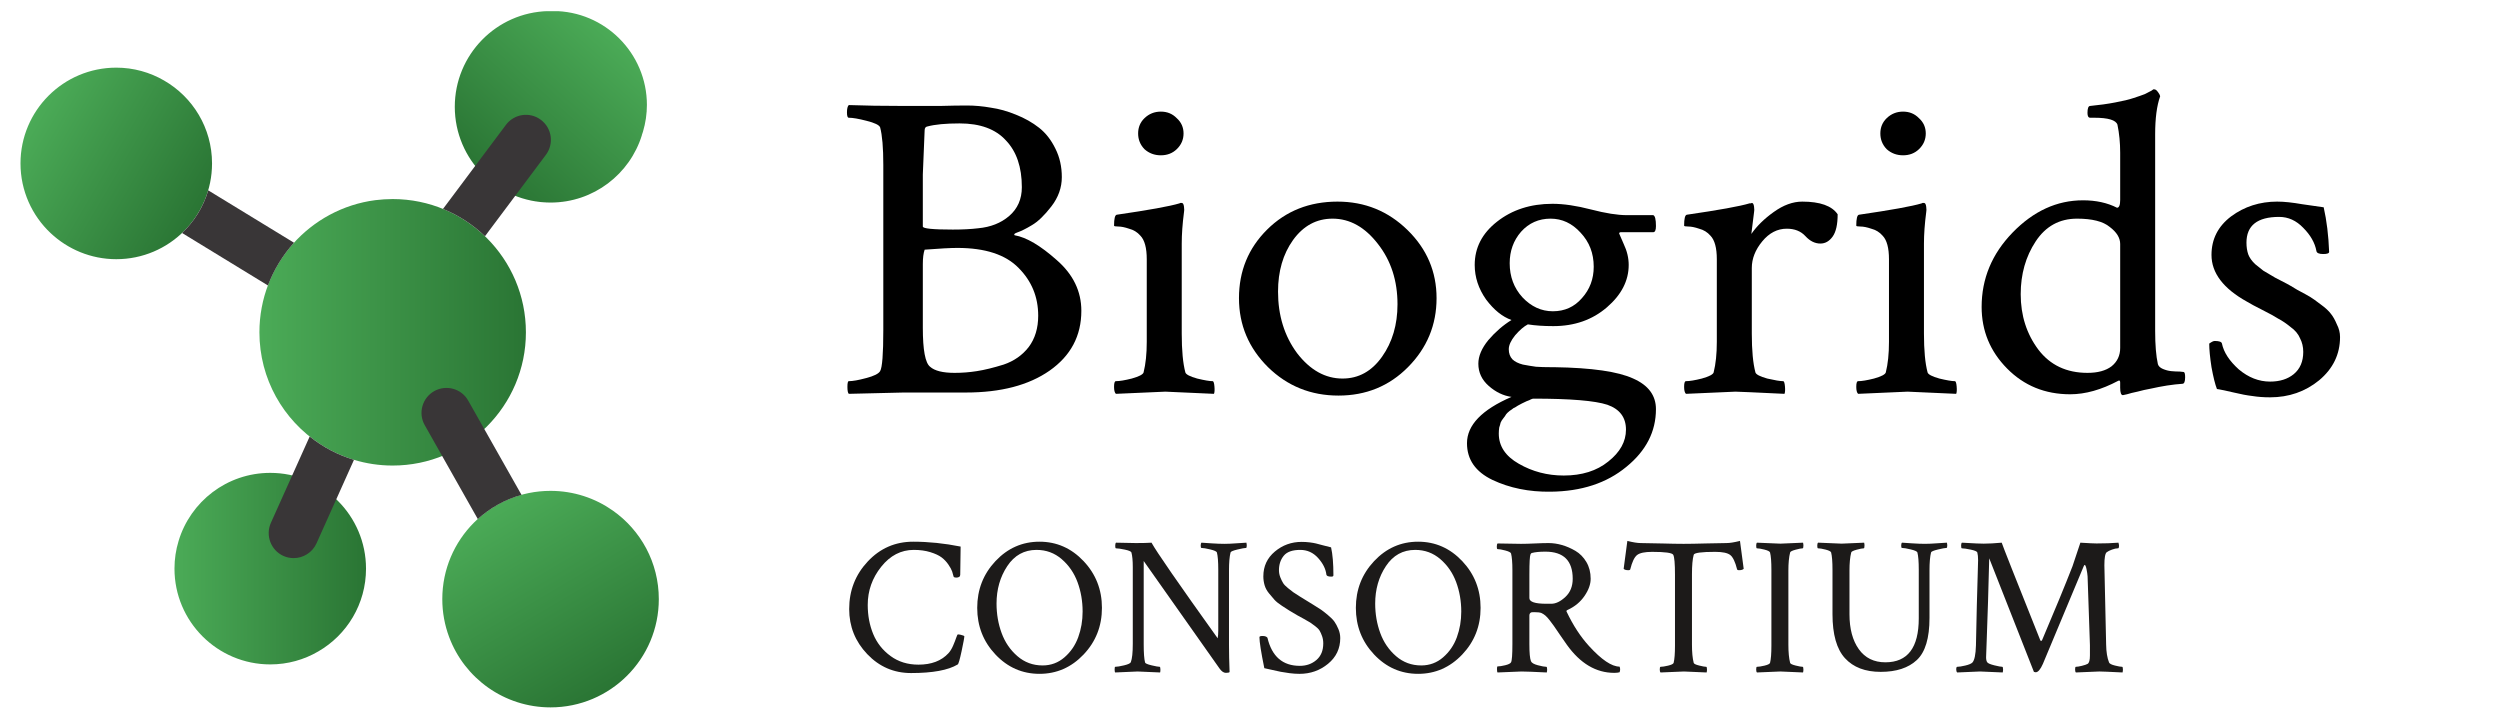 <?xml version="1.0" encoding="UTF-8" standalone="no"?>
<!-- Created with Inkscape (http://www.inkscape.org/) -->

<svg
   xmlns:dc="http://purl.org/dc/elements/1.1/"
   xmlns:cc="http://creativecommons.org/ns#"
   xmlns:rdf="http://www.w3.org/1999/02/22-rdf-syntax-ns#"
   xmlns:svg="http://www.w3.org/2000/svg"
   xmlns="http://www.w3.org/2000/svg"
   xmlns:sodipodi="http://sodipodi.sourceforge.net/DTD/sodipodi-0.dtd"
   xmlns:inkscape="http://www.inkscape.org/namespaces/inkscape"
   id="svg2"
   version="1.1"
   inkscape:version="0.91 r13725"
   xml:space="preserve"
   width="731.75"
   height="209.05"
   viewBox="0 0 731.75 209.05"
   sodipodi:docname="logo.svg"><defs
     id="defs6"><clipPath
       clipPathUnits="userSpaceOnUse"
       id="clipPath54"><path
         d="m 460,1306.4 c 0,-127.01 -102.996,-230 -230,-230 -60.996,0 -116.602,23.99 -157.801,62.8 C 27.801,1180.99 0,1240.6 0,1306.4 c 0,126.99 102.996,230 230,230 41.602,0 80.801,-11.21 114.602,-30.8 C 413.605,1465.99 460,1391.6 460,1306.4 Z"
         id="path56"
         inkscape:connector-curvature="0" /></clipPath><linearGradient
       x1="0"
       y1="0"
       x2="1"
       y2="0"
       gradientUnits="userSpaceOnUse"
       gradientTransform="matrix(396.934,-232.569,-232.569,-396.934,31.504,1422.64)"
       spreadMethod="pad"
       id="linearGradient58"><stop
         style="stop-opacity:1;stop-color:#4bab57"
         offset="0"
         id="stop60" /><stop
         style="stop-opacity:1;stop-color:#2a7534"
         offset="1"
         id="stop62" /></linearGradient><clipPath
       clipPathUnits="userSpaceOnUse"
       id="clipPath70"><path
         d="m 829.805,333.199 c 0,-85 -46.004,-159.199 -114.61,-198.808 -33.8,-19.801 -73.191,-31.192 -115.39,-31.192 -127,0 -230,102.992 -230,230 0,22.992 3.398,45.199 9.797,66.192 28.394,94.808 116.199,163.808 220.203,163.808 126.992,0 230,-103.008 230,-230 z"
         id="path72"
         inkscape:connector-curvature="0" /></clipPath><linearGradient
       x1="0"
       y1="0"
       x2="1"
       y2="0"
       gradientUnits="userSpaceOnUse"
       gradientTransform="matrix(460,0,0,-460,369.805,333.2)"
       spreadMethod="pad"
       id="linearGradient74"><stop
         style="stop-opacity:1;stop-color:#4bab57"
         offset="0"
         id="stop76" /><stop
         style="stop-opacity:1;stop-color:#2a7534"
         offset="1"
         id="stop78" /></linearGradient><clipPath
       clipPathUnits="userSpaceOnUse"
       id="clipPath86"><path
         d="M 1533,260 C 1533,116.398 1416.6,0 1273,0 c -111.6,0 -206.8,70.191 -243.6,169 -10.6,28.398 -16.4,59.012 -16.4,91 0,143.59 116.4,260 260,260 55.6,0 107.4,-17.602 149.6,-47.398 66.8,-47 110.4,-124.59 110.4,-212.602 z"
         id="path88"
         inkscape:connector-curvature="0" /></clipPath><linearGradient
       x1="0"
       y1="0"
       x2="1"
       y2="0"
       gradientUnits="userSpaceOnUse"
       gradientTransform="matrix(265.076,-447.455,-447.455,-265.076,1140.46,483.73)"
       spreadMethod="pad"
       id="linearGradient90"><stop
         style="stop-opacity:1;stop-color:#4bab57"
         offset="0"
         id="stop92" /><stop
         style="stop-opacity:1;stop-color:#2a7534"
         offset="1"
         id="stop94" /></linearGradient><clipPath
       clipPathUnits="userSpaceOnUse"
       id="clipPath102"><path
         d="m 0,0 0,1672 5854,0 L 5854,0 0,0 Z"
         id="path104"
         inkscape:connector-curvature="0" /></clipPath><clipPath
       clipPathUnits="userSpaceOnUse"
       id="clipPath108"><path
         d="m 1278.8,1672.4 c -3.8,0 -7.8,0 -11.6,-0.2 -124.4,-3 -224.2,-104.8 -224.2,-229.8 0,-127.01 103,-230 230,-230 103.31,0 190.6,68.34 219.39,161.99 l -0.19,0 c 1,2.82 1.8,5.61 2.8,8.4 6,20.41 9.4,41.8 9.4,64.01 0,124.39 -101.2,225.6 -225.6,225.6 z"
         id="path110"
         inkscape:connector-curvature="0" /></clipPath><linearGradient
       x1="0"
       y1="0"
       x2="1"
       y2="0"
       gradientUnits="userSpaceOnUse"
       gradientTransform="matrix(-306.419,-346.605,-346.605,306.419,1427.03,1616.75)"
       spreadMethod="pad"
       id="linearGradient112"><stop
         style="stop-opacity:1;stop-color:#4bab57"
         offset="0"
         id="stop114" /><stop
         style="stop-opacity:1;stop-color:#2a7534"
         offset="1"
         id="stop116" /></linearGradient><clipPath
       clipPathUnits="userSpaceOnUse"
       id="clipPath124"><path
         d="m 1213.8,900.797 c 0,-176.793 -143.4,-319.996 -319.999,-319.996 -64.602,0 -124.797,19.199 -175.196,52.211 C 631.395,690 573.801,788.59 573.801,900.797 c 0,162.793 121.394,296.993 278.601,317.403 13.594,1.6 27.403,2.6 41.399,2.6 176.599,0 319.999,-143.21 319.999,-320.003 z"
         id="path126"
         inkscape:connector-curvature="0" /></clipPath><linearGradient
       x1="0"
       y1="0"
       x2="1"
       y2="0"
       gradientUnits="userSpaceOnUse"
       gradientTransform="matrix(640,0,0,-640,573.799,900.798)"
       spreadMethod="pad"
       id="linearGradient128"><stop
         style="stop-opacity:1;stop-color:#4bab57"
         offset="0"
         id="stop130" /><stop
         style="stop-opacity:1;stop-color:#2a7534"
         offset="1"
         id="stop132" /></linearGradient></defs><sodipodi:namedview
     pagecolor="#ffffff"
     bordercolor="#666666"
     borderopacity="1"
     objecttolerance="10"
     gridtolerance="10"
     guidetolerance="10"
     inkscape:pageopacity="0"
     inkscape:pageshadow="2"
     inkscape:window-width="1871"
     inkscape:window-height="1062"
     id="namedview4"
     showgrid="false"
     inkscape:zoom="1.7382986"
     inkscape:cx="388.07467"
     inkscape:cy="63.23491"
     inkscape:window-x="49"
     inkscape:window-y="18"
     inkscape:window-maximized="1"
     inkscape:current-layer="g12" /><g
     id="g10"
     inkscape:groupmode="layer"
     inkscape:label="ink_ext_XXXXXX"
     transform="matrix(1.25,0,0,-1.25,0,209.05)"><g
       id="g12"
       transform="scale(0.1,0.1)"><g
         id="g3410"
         transform="matrix(0.975,0,0,0.975,48,16)"><path
           inkscape:connector-curvature="0"
           id="path30"
           style="fill:#1c1a19;fill-opacity:1;fill-rule:nonzero;stroke:none"
           d="m 2266.76,171.031 c 0,-3.429 -2.2,-15.39 -6.56,-35.859 -4.38,-20.481 -7.5,-31.172 -9.38,-32.113 -22.82,-13.75 -60.16,-20.618 -112.03,-20.618 -41.25,0 -76.33,15.141 -105.24,45.469 -28.91,30.309 -43.35,66.399 -43.35,108.281 0,44.368 14.84,82.399 44.53,114.137 29.67,31.723 66.09,47.582 109.22,47.582 36.87,0 74.84,-3.91 113.9,-11.719 -0.62,-41.882 -0.94,-64.382 -0.94,-67.5 0,-4.691 -3.28,-7.031 -9.84,-7.031 -3.13,0 -5.16,0.781 -6.09,2.34 -0.94,4.059 -2.11,8.199 -3.52,12.422 -1.41,4.219 -4.37,9.687 -8.91,16.406 -4.54,6.703 -10,12.5 -16.4,17.344 -6.42,4.828 -15.47,9.047 -27.19,12.656 -11.72,3.594 -24.93,5.391 -39.61,5.391 -30.62,0 -56.72,-13.52 -78.28,-40.547 -21.56,-27.051 -32.34,-57.57 -32.34,-91.641 0,-25.312 4.36,-48.609 13.12,-69.84 8.75,-21.25 22.58,-38.832 41.49,-52.742 18.89,-13.918 41.32,-20.847 67.26,-20.847 30.94,0 54.85,9.039 71.72,27.179 4.37,4.688 8.2,10.86 11.48,18.52 3.29,7.64 5.78,14.058 7.5,19.219 1.72,5.152 3.05,7.73 3.99,7.73 1.87,0 4.13,-0.328 6.8,-0.941 2.65,-0.618 4.76,-1.27 6.32,-1.868 l 2.35,-1.41" /><path
           inkscape:connector-curvature="0"
           id="path32"
           style="fill:#1c1a19;fill-opacity:1;fill-rule:nonzero;stroke:none"
           d="m 2440.2,378.219 c -29.69,0 -53.13,-12.989 -70.32,-38.91 -17.19,-25.93 -25.78,-55.93 -25.78,-90 0,-25 4.06,-48.61 12.19,-70.778 8.11,-22.179 20.77,-40.703 37.97,-55.543 17.19,-14.867 37.34,-22.269 60.47,-22.269 20,0 37.5,6.472 52.5,19.453 15,12.969 26.01,29.066 33.04,48.277 7.03,19.223 10.55,39.75 10.55,61.653 0,24.98 -4.07,48.507 -12.19,70.539 -8.12,22.031 -20.78,40.449 -37.97,55.308 -17.19,14.852 -37.35,22.27 -60.46,22.27 z m -98.68,-251.25 C 2312.3,157.91 2297.7,195.25 2297.7,239 c 0,43.73 14.6,81.172 43.82,112.27 29.21,31.07 64.46,46.64 105.71,46.64 41.25,0 76.55,-15.57 105.93,-46.64 29.38,-31.098 44.07,-68.54 44.07,-112.27 0,-43.75 -14.69,-81.09 -44.07,-112.031 -29.38,-30.938 -64.68,-46.41 -105.93,-46.41 -41.25,0 -76.5,15.473 -105.71,46.41" /><path
           inkscape:connector-curvature="0"
           id="path34"
           style="fill:#1c1a19;fill-opacity:1;fill-rule:nonzero;stroke:none"
           d="m 2876.6,330.879 c 0,19.062 -1.09,32.812 -3.28,41.25 -0.94,2.48 -6.33,4.922 -16.17,7.262 -9.85,2.347 -16.8,3.519 -20.86,3.519 -1.26,0 -1.88,1.781 -1.88,5.391 0,3.59 0.62,5.988 1.88,7.258 4.06,-0.329 12.19,-0.86 24.37,-1.637 12.19,-0.801 22.5,-1.172 30.94,-1.172 8.12,0 18.36,0.469 30.7,1.41 12.34,0.942 19.6,1.399 21.8,1.399 0.62,-1.868 0.94,-4.207 0.94,-7.028 0,-3.75 -0.63,-5.621 -1.88,-5.621 -3.13,0 -9.93,-1.269 -20.39,-3.75 -10.47,-2.5 -16.02,-4.851 -16.64,-7.031 -2.5,-9.707 -3.75,-24.238 -3.75,-43.598 l 0,-178.121 c 0,-19.379 0.47,-41.25 1.41,-65.629 -1.26,-1.25 -4.22,-1.871 -8.91,-1.871 -5.31,0 -10.47,3.59 -15.47,10.781 L 2697.54,351.5 l 0,-200.148 c 0,-20.633 1.08,-35.161 3.28,-43.602 0.62,-2.211 5.86,-4.449 15.7,-6.801 9.85,-2.34 16.32,-3.508 19.46,-3.508 0.93,0 1.48,-1.883 1.64,-5.633 0.14,-3.75 -0.09,-6.418 -0.71,-7.957 -31.26,1.539 -49.21,2.34 -53.9,2.34 l -53.91,-2.34 c -0.94,0.93 -1.4,3.277 -1.4,7.027 0,4.352 0.46,6.562 1.4,6.562 4.37,0 11.49,1.168 21.33,3.508 9.84,2.352 15.23,4.93 16.17,7.742 3.13,8.098 4.69,22.809 4.69,44.059 l 0,184.219 c 0,15.312 -1.09,27.031 -3.28,35.16 -0.94,2.48 -6.25,4.762 -15.94,6.793 -9.7,2.019 -16.73,3.047 -21.09,3.047 -1.26,0 -1.88,1.953 -1.88,5.859 0,3.891 0.62,6.461 1.88,7.731 24.37,-0.618 40.31,-0.93 47.81,-0.93 16.25,0 28.74,0.312 37.5,0.93 11.56,-21.25 64.53,-97.829 158.91,-229.68 0.93,5.293 1.4,11.723 1.4,19.223 l 0,145.777" /><path
           inkscape:connector-curvature="0"
           id="path36"
           style="fill:#1c1a19;fill-opacity:1;fill-rule:nonzero;stroke:none"
           d="m 2984.88,314.941 c 0,24.039 9.22,43.829 27.66,59.297 18.43,15.461 39.84,23.203 64.22,23.203 6.87,0 13.36,-0.39 19.45,-1.171 6.09,-0.801 11.09,-1.641 15,-2.579 3.9,-0.941 9.52,-2.441 16.88,-4.453 7.34,-2.039 13.82,-3.679 19.45,-4.929 3.75,-16.559 5.62,-38.899 5.62,-67.028 0,-2.199 -1.56,-3.281 -4.68,-3.281 -7.5,0 -11.58,1.539 -12.19,4.691 -1.56,13.731 -8.2,27.09 -19.92,40.079 -11.72,12.968 -26.02,19.449 -42.89,19.449 -18.75,0 -31.97,-4.688 -39.61,-14.059 -7.66,-9.379 -11.49,-20.961 -11.49,-34.691 0,-5.957 1.09,-11.641 3.28,-17.11 2.19,-5.488 4.37,-10 6.57,-13.589 2.18,-3.622 6.17,-7.739 11.95,-12.418 5.77,-4.692 9.99,-7.973 12.66,-9.852 2.65,-1.871 7.96,-5.309 15.93,-10.309 7.97,-5.019 13.04,-8.132 15.24,-9.382 1.55,-0.93 7.03,-4.309 16.4,-10.071 9.38,-5.789 15.79,-9.847 19.22,-12.187 3.43,-2.352 8.82,-6.563 16.17,-12.66 7.35,-6.09 12.66,-11.481 15.94,-16.172 3.28,-4.688 6.41,-10.547 9.38,-17.578 2.96,-7.032 4.45,-14.289 4.45,-21.789 0,-25 -9.77,-45.571 -29.3,-61.653 -19.54,-16.09 -42.42,-24.14 -68.67,-24.14 -7.5,0 -15.47,0.551 -23.9,1.641 -8.44,1.102 -15.47,2.191 -21.1,3.289 -5.62,1.07 -12.74,2.652 -21.33,4.684 -8.59,2.019 -14.62,3.359 -18.04,3.988 -7.83,38.442 -11.72,63.281 -11.72,74.531 0,1.868 2.49,2.809 7.5,2.809 5.62,0 9.52,-1.398 11.72,-4.219 10.62,-45 36.56,-67.5 77.81,-67.5 15.61,0 28.91,4.688 39.84,14.071 10.93,9.367 16.41,22.628 16.41,39.839 0,6.231 -0.94,12.028 -2.81,17.34 -1.88,5.301 -3.84,9.688 -5.86,13.129 -2.03,3.422 -5.63,7.11 -10.78,11.012 -5.16,3.887 -9.14,6.797 -11.96,8.68 -2.81,1.867 -7.97,4.82 -15.47,8.898 -7.5,4.059 -12.65,6.879 -15.46,8.441 -9.07,5.289 -15.4,9.039 -18.99,11.25 -3.6,2.188 -9.53,6 -17.81,11.481 -8.29,5.469 -14.3,10.316 -18.05,14.527 -3.75,4.223 -8.12,9.379 -13.12,15.473 -5.01,6.098 -8.53,12.558 -10.55,19.457 -2.03,6.871 -3.05,14.062 -3.05,21.562" /><path
           inkscape:connector-curvature="0"
           id="path38"
           style="fill:#1c1a19;fill-opacity:1;fill-rule:nonzero;stroke:none"
           d="m 3349.57,378.219 c -29.69,0 -53.12,-12.989 -70.31,-38.91 -17.2,-25.93 -25.78,-55.93 -25.78,-90 0,-25 4.06,-48.61 12.18,-70.778 8.12,-22.179 20.78,-40.703 37.97,-55.543 17.19,-14.867 37.35,-22.269 60.47,-22.269 20,0 37.5,6.472 52.5,19.453 15,12.969 26.02,29.066 33.05,48.277 7.03,19.223 10.55,39.75 10.55,61.653 0,24.98 -4.08,48.507 -12.19,70.539 -8.13,22.031 -20.78,40.449 -37.97,55.308 -17.2,14.852 -37.35,22.27 -60.47,22.27 z m -98.67,-251.25 c -29.22,30.941 -43.83,68.281 -43.83,112.031 0,43.73 14.61,81.172 43.83,112.27 29.21,31.07 64.45,46.64 105.7,46.64 41.25,0 76.55,-15.57 105.94,-46.64 29.37,-31.098 44.06,-68.54 44.06,-112.27 0,-43.75 -14.69,-81.09 -44.06,-112.031 -29.39,-30.938 -64.69,-46.41 -105.94,-46.41 -41.25,0 -76.49,15.473 -105.7,46.41" /><path
           inkscape:connector-curvature="0"
           id="path40"
           style="fill:#1c1a19;fill-opacity:1;fill-rule:nonzero;stroke:none"
           d="m 3662.23,374 c -14.07,0 -25,-1.09 -32.82,-3.281 -1.26,-0.328 -2.26,-1.5 -3.04,-3.52 -0.79,-2.027 -1.41,-6.711 -1.88,-14.058 -0.47,-7.36 -0.7,-18.672 -0.7,-33.981 l 0,-56.719 c 0,-9.062 13.59,-13.589 40.78,-13.589 l 11.72,0 c 10.93,0 22.26,5.457 33.98,16.398 11.72,10.922 17.58,25.449 17.58,43.602 0,43.429 -21.88,65.148 -65.62,65.148 z m 7.5,20.629 c 10.62,0 21.4,-1.57 32.34,-4.688 10.93,-3.152 21.71,-7.832 32.34,-14.062 10.63,-6.25 19.37,-15.16 26.25,-26.719 6.88,-11.578 10.32,-25 10.32,-40.308 0,-13.133 -4.93,-26.883 -14.77,-41.25 -9.84,-14.403 -23.2,-25.473 -40.08,-33.293 -3.13,-1.27 -4.07,-2.809 -2.81,-4.68 15.62,-32.82 33.59,-60.34 53.91,-82.5 30,-32.82 54.37,-49.219 73.12,-49.219 0.94,-1.879 1.41,-4.078 1.41,-6.559 0,-2.82 -0.47,-5.16 -1.41,-7.043 -3.44,-0.93 -7.65,-1.398 -12.65,-1.398 -43.75,0 -81.72,22.5 -113.91,67.5 -5.01,6.871 -10.7,15.078 -17.11,24.61 -6.42,9.511 -11.1,16.402 -14.06,20.621 -2.97,4.218 -6.42,8.808 -10.32,13.828 -3.9,5 -7.35,8.75 -10.31,11.25 -2.97,2.48 -6.18,4.531 -9.61,6.09 -3.43,1.25 -9.23,1.882 -17.34,1.882 -2.5,0 -4.38,-0.101 -5.63,-0.242 -1.26,-0.148 -2.5,-0.847 -3.75,-2.097 -1.26,-1.27 -1.87,-3.153 -1.87,-5.633 l 0,-68.91 c 0,-20.95 1.25,-34.547 3.75,-40.778 1.55,-4.082 7.11,-7.359 16.64,-9.84 9.52,-2.5 16.32,-3.75 20.39,-3.75 1.25,0 1.88,-2.211 1.88,-6.562 0,-2.82 -0.33,-5.16 -0.94,-7.027 -31.26,1.539 -51.56,2.34 -60.94,2.34 l -57.19,-2.34 c -0.93,0.93 -1.4,3.75 -1.4,8.43 0,4.07 0.47,6.098 1.4,6.098 4.37,0 10.46,0.93 18.28,2.812 7.82,1.868 12.5,4.219 14.07,7.028 2.18,3.75 3.28,18.422 3.28,44.062 l 0,177.188 c 0,18.422 -1.1,31.883 -3.28,40.312 -0.94,2.481 -5.55,4.828 -13.83,7.028 -8.29,2.191 -14.45,3.293 -18.52,3.293 -1.26,0 -1.87,1.867 -1.87,5.617 0,4.062 0.61,6.703 1.87,7.972 l 56.25,-0.941 c 9.38,0 20.47,0.309 33.28,0.941 12.81,0.598 23.75,0.938 32.82,0.938" /><path
           inkscape:connector-curvature="0"
           id="path42"
           style="fill:#1c1a19;fill-opacity:1;fill-rule:nonzero;stroke:none"
           d="m 3941.37,393.691 c 21.4,-0.632 38.98,-0.941 52.73,-0.941 13.74,0 31.41,0.309 52.97,0.941 21.56,0.598 38.28,0.938 50.16,0.938 7.81,0 18.59,1.723 32.34,5.152 l 8.91,-67.031 c -2.2,-2.211 -5.95,-3.281 -11.25,-3.281 -2.82,0 -4.38,0.781 -4.69,2.34 -4.38,17.48 -9.77,28.832 -16.17,33.992 -6.42,5.148 -18.52,7.73 -36.33,7.73 -33.14,0 -50.31,-2.34 -51.56,-7.031 -2.82,-10 -4.22,-25.641 -4.22,-46.871 l 0,-169.219 c 0,-18.148 1.4,-32.68 4.22,-43.601 0.61,-2.2 5,-4.309 13.12,-6.321 8.12,-2.039 13.74,-3.047 16.88,-3.047 1.25,0 1.87,-2.34 1.87,-7.031 0,-2.5 -0.32,-4.691 -0.94,-6.559 -31.26,1.539 -49.37,2.34 -54.37,2.34 -1.56,0 -20.31,-0.801 -56.25,-2.34 -1.26,1.25 -1.88,3.59 -1.88,7.027 0,4.352 0.62,6.562 1.88,6.562 4.06,0 10.08,0.938 18.05,2.809 7.96,1.879 12.42,4.059 13.36,6.559 2.18,8.441 3.28,22.351 3.28,41.722 l 0,169.688 c 0,27.191 -1.41,43.261 -4.22,48.281 -2.5,4.691 -19.38,7.031 -50.63,7.031 -17.81,0 -29.92,-2.582 -36.33,-7.73 -6.41,-5.16 -11.8,-16.512 -16.17,-33.992 -0.32,-1.559 -1.87,-2.34 -4.68,-2.34 -5.32,0 -9.07,1.07 -11.25,3.281 l 8.9,67.031 c 13.74,-3.429 24.52,-5.152 32.35,-5.152 11.86,0 28.5,-0.34 49.92,-0.938" /><path
           inkscape:connector-curvature="0"
           id="path44"
           style="fill:#1c1a19;fill-opacity:1;fill-rule:nonzero;stroke:none"
           d="m 4205.04,330.41 c 0,19.352 -1.09,33.281 -3.28,41.719 -0.94,2.48 -5.39,4.762 -13.36,6.793 -7.97,2.019 -13.99,3.047 -18.05,3.047 -1.26,0 -1.87,2.011 -1.87,6.09 0,3.75 0.61,6.23 1.87,7.5 35.94,-1.559 54.69,-2.34 56.25,-2.34 5,0 23.12,0.781 54.38,2.34 0.61,-1.868 0.93,-4.207 0.93,-7.028 0,-4.371 -0.62,-6.562 -1.87,-6.562 -3.14,0 -8.76,-1.09 -16.88,-3.278 -8.12,-2.211 -12.51,-4.382 -13.12,-6.562 -2.81,-10.938 -4.22,-25.469 -4.22,-43.598 l 0,-178.121 c 0,-18.148 1.41,-32.68 4.22,-43.601 0.61,-2.2 5,-4.309 13.12,-6.321 8.12,-2.039 13.74,-3.047 16.88,-3.047 1.25,0 1.87,-2.34 1.87,-7.031 0,-2.5 -0.32,-4.691 -0.93,-6.559 -31.26,1.539 -49.38,2.34 -54.38,2.34 -1.56,0 -20.31,-0.801 -56.25,-2.34 -1.26,1.25 -1.87,3.59 -1.87,7.027 0,4.352 0.61,6.562 1.87,6.562 4.06,0 10.08,0.938 18.05,2.809 7.97,1.879 12.42,4.059 13.36,6.559 2.19,8.441 3.28,22.351 3.28,41.722 l 0,181.879" /><path
           inkscape:connector-curvature="0"
           id="path46"
           style="fill:#1c1a19;fill-opacity:1;fill-rule:nonzero;stroke:none"
           d="m 4373.32,393.219 c 5,0 23.12,0.781 54.38,2.34 0.61,-1.868 0.93,-4.079 0.93,-6.559 0,-4.691 -0.62,-7.031 -1.87,-7.031 -3.14,0 -8.76,-1.09 -16.88,-3.278 -8.12,-2.211 -12.51,-4.382 -13.12,-6.562 -2.81,-10.938 -4.22,-25.469 -4.22,-43.598 l 0,-104.531 c 0,-35.309 7.5,-63.441 22.5,-84.371 15,-20.957 36.24,-31.41 63.75,-31.41 53.44,0 80.16,35.16 80.16,105.472 l 0,117.188 c 0,19.062 -1.1,32.812 -3.29,41.25 -0.93,2.48 -6.32,4.922 -16.17,7.262 -9.84,2.347 -16.79,3.519 -20.86,3.519 -1.26,0 -1.87,1.781 -1.87,5.391 0,3.59 0.61,5.988 1.87,7.258 4.07,-0.329 12.19,-0.86 24.38,-1.637 12.19,-0.801 22.5,-1.172 30.94,-1.172 8.11,0 18.35,0.469 30.7,1.41 12.33,0.942 19.6,1.399 21.8,1.399 0.61,-1.868 0.93,-4.207 0.93,-7.028 0,-3.75 -0.62,-5.621 -1.87,-5.621 -3.14,0 -9.93,-1.269 -20.39,-3.75 -10.47,-2.5 -16.03,-4.851 -16.64,-7.031 -2.5,-9.707 -3.75,-24.238 -3.75,-43.598 l 0,-113.902 c 0,-48.438 -10.17,-82.129 -30.47,-101.02 -20.31,-18.91 -49.22,-28.359 -86.72,-28.359 -37.19,0 -65.78,10.922 -85.78,32.809 -20.01,21.882 -30,57.191 -30,105.941 l 0,106.41 c 0,19.352 -1.1,33.281 -3.28,41.719 -0.94,2.48 -5.39,4.762 -13.36,6.793 -7.97,2.019 -13.99,3.047 -18.05,3.047 -1.26,0 -1.87,2.011 -1.87,6.09 0,3.75 0.61,6.23 1.87,7.5 35.94,-1.559 54.69,-2.34 56.25,-2.34" /><path
           inkscape:connector-curvature="0"
           id="path48"
           style="fill:#1c1a19;fill-opacity:1;fill-rule:nonzero;stroke:none"
           d="m 4715.04,393.219 c 11.56,0 25.93,0.781 43.12,2.34 2.19,-7.18 33.13,-85.457 92.82,-234.84 0.31,-0.617 0.93,-0.938 1.87,-0.938 1.25,0 2.02,0.61 2.35,1.879 30.61,71.852 54.99,131.09 73.12,177.649 l 18.75,56.25 c 19.98,-1.27 32.96,-1.868 38.91,-1.868 19.36,0 36.85,0.598 52.5,1.868 0.93,-2.809 1.4,-5.149 1.4,-7.028 0,-4.371 -0.79,-6.562 -2.34,-6.562 l -0.94,0 c -3.46,0 -7.97,-1.028 -13.59,-3.047 -5.63,-2.031 -9.85,-4.141 -12.66,-6.32 -3.75,-2.821 -5.62,-13.293 -5.62,-31.411 0,-5.019 1.4,-68.441 4.22,-190.312 0.29,-17.82 2.63,-32.207 7.03,-43.129 1.23,-2.809 5.91,-5.25 14.06,-7.262 8.11,-2.039 13.89,-3.047 17.34,-3.047 1.23,0 1.88,-2.211 1.88,-6.562 0,-2.82 -0.32,-5.16 -0.94,-7.027 -31.26,1.539 -49.86,2.34 -55.78,2.34 -1.58,0 -20.33,-0.801 -56.25,-2.34 -1.26,1.25 -1.88,3.75 -1.88,7.5 0,4.059 0.62,6.09 1.88,6.09 3.12,0 7.88,0.777 14.3,2.34 6.38,1.551 11.01,3.129 13.82,4.688 3.75,2.191 5.63,8.91 5.63,20.16 l 0,24.84 -5.63,165 c -0.32,5 -1.17,10.859 -2.57,17.582 -1.41,6.699 -2.9,10.078 -4.46,10.078 -0.64,0 -1.4,-1.098 -2.34,-3.277 l -97.97,-234.383 c -5.95,-13.457 -11.72,-20.16 -17.34,-20.16 -0.94,0 -2.35,0.32 -4.22,0.941 l -107.35,272.809 c -0.62,-30 -1.56,-64.368 -2.81,-103.118 -1.26,-38.769 -2.34,-70.703 -3.28,-95.863 -0.94,-25.18 -1.41,-38.066 -1.41,-38.668 0,-5.629 0.94,-9.711 2.82,-12.191 1.87,-2.5 7.57,-4.918 17.11,-7.27 9.52,-2.34 15.85,-3.508 18.98,-3.508 1.25,0 1.88,-2.34 1.88,-7.031 0,-2.5 -0.33,-4.691 -0.94,-6.559 -31.26,1.539 -49.38,2.34 -54.38,2.34 -0.62,0 -18.9,-0.801 -54.84,-2.34 -1.56,1.539 -2.34,3.879 -2.34,7.027 0,4.352 0.78,6.562 2.34,6.562 4.36,0 10.86,1.008 19.45,3.047 8.59,2.012 14.3,4.453 17.11,7.262 5,5.629 7.81,19.219 8.44,40.781 0.61,32.481 1.32,64.528 2.11,96.098 0.78,31.543 1.48,56.32 2.11,74.293 0.61,17.949 0.94,29.437 0.94,34.457 0,7.812 -0.63,14.062 -1.88,18.75 -0.94,2.48 -6.25,4.762 -15.94,6.793 -9.69,2.019 -16.73,3.047 -21.09,3.047 -1.26,0 -1.88,2.191 -1.88,6.562 0,3.418 0.62,5.758 1.88,7.028 5.3,-0.329 11.16,-0.618 17.58,-0.93 6.4,-0.34 12.26,-0.629 17.58,-0.938 5.3,-0.332 11.09,-0.472 17.34,-0.472" /><g
           id="g50"><g
             clip-path="url(#clipPath54)"
             id="g52"><path
               inkscape:connector-curvature="0"
               id="path64"
               style="fill:url(#linearGradient58);fill-opacity:1;fill-rule:nonzero;stroke:none"
               d="m 460,1306.4 c 0,-127.01 -102.996,-230 -230,-230 -60.996,0 -116.602,23.99 -157.801,62.8 C 27.801,1180.99 0,1240.6 0,1306.4 c 0,126.99 102.996,230 230,230 41.602,0 80.801,-11.21 114.602,-30.8 C 413.605,1465.99 460,1391.6 460,1306.4" /></g></g><g
           id="g66"><g
             clip-path="url(#clipPath70)"
             id="g68"><path
               inkscape:connector-curvature="0"
               id="path80"
               style="fill:url(#linearGradient74);fill-opacity:1;fill-rule:nonzero;stroke:none"
               d="m 829.805,333.199 c 0,-85 -46.004,-159.199 -114.61,-198.808 -33.8,-19.801 -73.191,-31.192 -115.39,-31.192 -127,0 -230,102.992 -230,230 0,22.992 3.398,45.199 9.797,66.192 28.394,94.808 116.199,163.808 220.203,163.808 126.992,0 230,-103.008 230,-230" /></g></g><g
           id="g82"><g
             clip-path="url(#clipPath86)"
             id="g84"><path
               inkscape:connector-curvature="0"
               id="path96"
               style="fill:url(#linearGradient90);fill-opacity:1;fill-rule:nonzero;stroke:none"
               d="M 1533,260 C 1533,116.398 1416.6,0 1273,0 c -111.6,0 -206.8,70.191 -243.6,169 -10.6,28.398 -16.4,59.012 -16.4,91 0,143.59 116.4,260 260,260 55.6,0 107.4,-17.602 149.6,-47.398 66.8,-47 110.4,-124.59 110.4,-212.602" /></g></g><g
           id="g98"><g
             clip-path="url(#clipPath102)"
             id="g100"><g
               clip-path="url(#clipPath108)"
               id="g106"><path
                 inkscape:connector-curvature="0"
                 id="path118"
                 style="fill:url(#linearGradient112);fill-opacity:1;fill-rule:nonzero;stroke:none"
                 d="m 1261,1212 0,1 -15,0 0,1 -6,0 0,1 -7,0 0,1 -6,0 0,1 -4,0 0,1 -4,0 0,1 -4,0 0,1 -4,0 0,1 -4,0 0,1 -4,0 0,1 -2,0 0,1 -3,0 0,1 -3,0 0,1 -3,0 0,1 -2,0 0,1 -3,0 0,1 -3,0 0,1 -2,0 0,1 -2,0 0,1 -2,0 0,1 -2,0 0,1 -2,0 0,1 -2,0 0,1 -3,0 0,1 -2,0 0,1 -2,0 0,1 -2,0 0,1 -1,0 0,1 -2,0 0,1 -2,0 0,1 -1,0 0,1 -2,0 0,1 -2,0 0,1 -1,0 0,1 -2,0 0,1 -2,0 0,1 -1,0 0,1 -2,0 0,1 -2,0 0,1 -1,0 0,1 -1,0 0,1 -2,0 0,1 -1,0 0,1 -1,0 0,1 -2,0 0,1 -1,0 0,1 -1,0 0,1 -2,0 0,1 -1,0 0,1 -1,0 0,1 -2,0 0,1 -1,0 0,1 -1,0 0,1 -1,0 0,1 -1,0 0,1 -1,0 0,1 -1,0 0,1 -1,0 0,1 -2,0 0,1 -1,0 0,1 -1,0 0,1 -1,0 0,1 -1,0 0,1 -1,0 0,1 -1,0 0,1 -1,0 0,1 -1,0 0,1 -1,0 0,1 -1,0 0,1 -1,0 0,1 -1,0 0,1 -1,0 0,1 -1,0 0,1 -1,0 0,1 -1,0 0,1 -1,0 0,2 -1,0 0,1 -1,0 0,1 -1,0 0,1 -1,0 0,1 -1,0 0,1 -1,0 0,1 -1,0 0,2 -1,0 0,1 -1,0 0,1 -1,0 0,2 -1,0 0,1 -1,0 0,1 -1,0 0,2 -1,0 0,1 -1,0 0,1 -1,0 0,2 -1,0 0,1 -1,0 0,1 -1,0 0,2 -1,0 0,1 -1,0 0,2 -1,0 0,2 -1,0 0,1 -1,0 0,2 -1,0 0,2 -1,0 0,1 -1,0 0,2 -1,0 0,2 -1,0 0,1 -1,0 0,2 -1,0 0,2 -1,0 0,2 -1,0 0,2 -1,0 0,2 -1,0 0,2 -1,0 0,2 -1,0 0,2 -1,0 0,2 -1,0 0,2 -1,0 0,3 -1,0 0,2 -1,0 0,3 -1,0 0,3 -1,0 0,3 -1,0 0,2 -1,0 0,3 -1,0 0,3 -1,0 0,3 -1,0 0,4 -1,0 0,4 -1,0 0,4 -1,0 0,3 -1,0 0,4 -1,0 0,6 -1,0 0,7 -1,0 0,6 -1,0 0,9 -1,0 0,41 1,0 0,9 1,0 0,6 1,0 0,7 1,0 0,5 1,0 0,4 1,0 0,4 1,0 0,4 1,0 0,4 1,0 0,4 1,0 0,3 1,0 0,3 1,0 0,3 1,0 0,2 1,0 0,3 1,0 0,3 1,0 0,3 1,0 0,2 1,0 0,2 1,0 0,2 1,0 0,2 1,0 0,3 1,0 0,2 1,0 0,2 1,0 0,2 1,0 0,2 1,0 0,2 1,0 0,2 1,0 0,1 1,0 0,2 1,0 0,2 1,0 0,1 1,0 0,2 1,0 0,2 1,0 0,1 1,0 0,2 1,0 0,2 1,0 0,2 1,0 0,1 1,0 0,1 1,0 0,2 1,0 0,1 1,0 0,1 1,0 0,2 1,0 0,1 1,0 0,1 1,0 0,2 1,0 0,1 1,0 0,2 1,0 0,1 1,0 0,1 1,0 0,1 1,0 0,2 1,0 0,1 1,0 0,1 1,0 0,1 1,0 0,1 1,0 0,1 1,0 0,1 1,0 0,1 1,0 0,2 1,0 0,1 1,0 0,1 1,0 0,1 1,0 0,1 1,0 0,1 1,0 0,1 1,0 0,1 1,0 0,1 1,0 0,1 1,0 0,1 1,0 0,1 1,0 0,1 1,0 0,1 2,0 0,1 1,0 0,1 1,0 0,1 1,0 0,1 1,0 0,1 1,0 0,1 1,0 0,1 1,0 0,1 2,0 0,1 1,0 0,1 1,0 0,1 2,0 0,1 1,0 0,1 1,0 0,1 1,0 0,1 2,0 0,1 1,0 0,1 1,0 0,1 2,0 0,1 1,0 0,1 1,0 0,1 2,0 0,1 2,0 0,1 1,0 0,1 2,0 0,1 1,0 0,1 2,0 0,1 2,0 0,1 1,0 0,1 2,0 0,1 1,0 0,1 2,0 0,1 2,0 0,1 2,0 0,1 2,0 0,1 2,0 0,1 2,0 0,1 2,0 0,1 2,0 0,1 2,0 0,1 2,0 0,1 2,0 0,1 3,0 0,1 2,0 0,1 3,0 0,1 3,0 0,1 2,0 0,1 3,0 0,1 2,0 0,1 3,0 0,1 4,0 0,1 3,0 0,1 4,0 0,1 4,0 0,1 3,0 0,1 5,0 0,1 5,0 0,1 6,0 0,1 6,0 0,1 9,0 0,1 54,0 0,-1 6,0 0,-1 7,0 0,-1 6,0 0,-1 5,0 0,-1 4,0 0,-1 4,0 0,-1 3,0 0,-1 4,0 0,-1 4,0 0,-1 3,0 0,-1 2,0 0,-1 3,0 0,-1 3,0 0,-1 3,0 0,-1 2,0 0,-1 3,0 0,-1 2,0 0,-1 2,0 0,-1 2,0 0,-1 3,0 0,-1 2,0 0,-1 2,0 0,-1 2,0 0,-1 2,0 0,-1 2,0 0,-1 2,0 0,-1 2,0 0,-1 1,0 0,-1 2,0 0,-1 2,0 0,-1 1,0 0,-1 2,0 0,-1 1,0 0,-1 2,0 0,-1 2,0 0,-1 1,0 0,-1 2,0 0,-1 1,0 0,-1 2,0 0,-1 1,0 0,-1 1,0 0,-1 2,0 0,-1 1,0 0,-1 1,0 0,-1 2,0 0,-1 1,0 0,-1 1,0 0,-1 2,0 0,-1 1,0 0,-1 1,0 0,-1 2,0 0,-1 1,0 0,-1 1,0 0,-1 1,0 0,-1 1,0 0,-1 1,0 0,-1 1,0 0,-1 1,0 0,-1 1,0 0,-1 2,0 0,-1 1,0 0,-1 1,0 0,-1 1,0 0,-1 1,0 0,-1 1,0 0,-1 1,0 0,-1 1,0 0,-1 1,0 0,-1 1,0 0,-1 1,0 0,-2 1,0 0,-1 1,0 0,-1 1,0 0,-1 1,0 0,-1 1,0 0,-1 1,0 0,-1 1,0 0,-1 1,0 0,-1 1,0 0,-2 1,0 0,-1 1,0 0,-1 1,0 0,-2 1,0 0,-1 1,0 0,-1 1,0 0,-2 1,0 0,-1 1,0 0,-1 1,0 0,-2 1,0 0,-1 1,0 0,-1 1,0 0,-2 1,0 0,-1 1,0 0,-2 1,0 0,-1 1,0 0,-2 1,0 0,-2 1,0 0,-1 1,0 0,-2 1,0 0,-1 1,0 0,-2 1,0 0,-2 1,0 0,-1 1,0 0,-2 1,0 0,-2 1,0 0,-2 1,0 0,-2 1,0 0,-2 1,0 0,-2 1,0 0,-2 1,0 0,-3 1,0 0,-2 1,0 0,-2 1,0 0,-2 1,0 0,-3 1,0 0,-2 1,0 0,-3 1,0 0,-3 1,0 0,-3 1,0 0,-2 1,0 0,-3 1,0 0,-4 1,0 0,-4 1,0 0,-3 1,0 0,-4 1,0 0,-4 1,0 0,-5 1,0 0,-6 1,0 0,-7 1,0 0,-6 1,0 0,-17 1,0 0,-14 -1,0 0,-13 -1,0 0,-14 -1,0 0,-5 -1,0 0,-4 -1,0 0,-5 -1,0 0,-4 -1,0 0,-5 -1,0 0,-4 -1,0 0,-5 -1,0 0,-3 -1,0 0,-3 -1,0 0,-3 -1,0 0,-3 -1,0 0,-3 -1,0 0,-3 -1,0 0,-3 -1,0 0,-2 -1,0 0,-3 -1,0 0,-2 -1,0 0,-3 -1,0 0,-2 -1,0 0,-2 -1,0 0,-2 -1,0 0,-3 -1,0 0,-2 -1,0 0,-2 -1,0 0,-2 -1,0 0,-1 -1,0 0,-2 -1,0 0,-2 -1,0 0,-2 -1,0 0,-2 -1,0 0,-2 -1,0 0,-1 -1,0 0,-2 -1,0 0,-1 -1,0 0,-2 -1,0 0,-1 -1,0 0,-2 -1,0 0,-2 -1,0 0,-1 -1,0 0,-2 -1,0 0,-1 -1,0 0,-2 -1,0 0,-1 -1,0 0,-1 -1,0 0,-1 -1,0 0,-2 -1,0 0,-1 -1,0 0,-1 -1,0 0,-2 -1,0 0,-1 -1,0 0,-1 -1,0 0,-2 -1,0 0,-1 -1,0 0,-1 -1,0 0,-1 -1,0 0,-1 -1,0 0,-1 -1,0 0,-1 -1,0 0,-1 -1,0 0,-2 -1,0 0,-1 -1,0 0,-1 -1,0 0,-1 -1,0 0,-1 -1,0 0,-1 -1,0 0,-1 -1,0 0,-1 -1,0 0,-1 -1,0 0,-1 -1,0 0,-1 -1,0 0,-1 -1,0 0,-1 -1,0 0,-1 -1,0 0,-1 -1,0 0,-1 -1,0 0,-1 -2,0 0,-1 -1,0 0,-1 -1,0 0,-1 -1,0 0,-1 -1,0 0,-1 -2,0 0,-1 -1,0 0,-1 -1,0 0,-1 -1,0 0,-1 -2,0 0,-1 -1,0 0,-1 -1,0 0,-1 -1,0 0,-1 -2,0 0,-1 -1,0 0,-1 -2,0 0,-1 -1,0 0,-1 -1,0 0,-1 -2,0 0,-1 -1,0 0,-1 -2,0 0,-1 -1,0 0,-1 -2,0 0,-1 -1,0 0,-1 -2,0 0,-1 -2,0 0,-1 -2,0 0,-1 -1,0 0,-1 -2,0 0,-1 -2,0 0,-1 -1,0 0,-1 -2,0 0,-1 -2,0 0,-1 -2,0 0,-1 -2,0 0,-1 -3,0 0,-1 -2,0 0,-1 -2,0 0,-1 -2,0 0,-1 -2,0 0,-1 -3,0 0,-1 -2,0 0,-1 -3,0 0,-1 -2,0 0,-1 -3,0 0,-1 -3,0 0,-1 -3,0 0,-1 -3,0 0,-1 -3,0 0,-1 -4,0 0,-1 -3,0 0,-1 -4,0 0,-1 -5,0 0,-1 -4,0 0,-1 -5,0 0,-1 -7,0 0,-1 -8,0 0,-1 -11,0 0,-1" /></g></g></g><g
           id="g120"><g
             clip-path="url(#clipPath124)"
             id="g122"><path
               inkscape:connector-curvature="0"
               id="path134"
               style="fill:url(#linearGradient128);fill-opacity:1;fill-rule:nonzero;stroke:none"
               d="m 1213.8,900.797 c 0,-176.793 -143.4,-319.996 -319.999,-319.996 -64.602,0 -124.797,19.199 -175.196,52.211 C 631.395,690 573.801,788.59 573.801,900.797 c 0,162.793 121.394,296.993 278.601,317.403 13.594,1.6 27.403,2.6 41.399,2.6 176.599,0 319.999,-143.21 319.999,-320.003" /></g></g><path
           inkscape:connector-curvature="0"
           id="path136"
           style="fill:#393637;fill-opacity:1;fill-rule:nonzero;stroke:none"
           d="m 1261.88,1327.09 -146.4,-195.61 c -28.8,27.82 -63,50.22 -100.8,65.61 l 151.2,201.99 c 19.79,26.4 57.4,32.01 83.8,12.01 26.6,-19.8 32,-57.4 12.2,-84" /><path
           inkscape:connector-curvature="0"
           id="path138"
           style="fill:#393637;fill-opacity:1;fill-rule:nonzero;stroke:none"
           d="m 1203.28,510.289 c -39.61,-11 -75.4,-31.211 -105,-58.008 l -127.401,225.41 c -16.406,28.789 -6.199,65.395 22.598,81.797 29.003,16.192 65.593,6.192 81.793,-22.793 l 128.01,-226.406" /><path
           inkscape:connector-curvature="0"
           id="path140"
           style="fill:#393637;fill-opacity:1;fill-rule:nonzero;stroke:none"
           d="m 800.879,594.488 -90,-200.609 c -10,-22.18 -32,-35.391 -54.805,-35.391 -8.191,0 -16.601,1.614 -24.597,5.203 -30.2,13.59 -43.594,49.2 -30.2,79.391 l 93.196,207.406 c 31.203,-25 67.207,-44.199 106.406,-56" /><path
           inkscape:connector-curvature="0"
           id="path142"
           style="fill:#393637;fill-opacity:1;fill-rule:nonzero;stroke:none"
           d="m 656.875,1115.89 c -26.797,-29.6 -48.203,-64.41 -62.598,-102.61 L 388.074,1139.3 c 29.199,27.59 51.203,62.79 62.805,102.4 l 205.996,-125.81" /><g
           id="text3470"
           style="font-style:normal;font-variant:normal;font-weight:normal;font-stretch:normal;font-size:1095.186px;line-height:125%;font-family:'Crimson Text';-inkscape-font-specification:'Crimson Text';letter-spacing:0px;word-spacing:0px;fill:#000000;fill-opacity:1;stroke:none;stroke-width:1px;stroke-linecap:butt;stroke-linejoin:miter;stroke-opacity:1"
           transform="scale(1.02,-0.981)"><path
             id="path3394"
             d="m 2396.222,-959.049 q 0,-68.449 -45.989,-116.577 -45.989,-49.198 -144.385,-49.198 -23.529,0 -77.005,4.278 -4.278,12.834 -4.278,35.294 l 0,156.15 q 0,81.283 17.112,95.187 16.043,14.973 57.754,14.973 26.738,0 52.406,-4.278 26.738,-4.278 63.102,-16.043 36.364,-12.834 58.824,-42.781 22.46,-31.016 22.46,-77.005 z m -364.706,35.294 0,-404.278 q 0,-63.102 -7.487,-91.978 -3.208,-8.556 -32.086,-16.043 -27.808,-7.487 -41.711,-7.487 -4.278,0 -4.278,-12.834 0,-13.904 4.278,-18.182 55.615,2.139 127.273,2.139 54.545,0 88.77,0 35.294,-1.069 62.032,-1.069 27.807,0 56.684,5.348 28.877,4.278 58.824,17.112 31.016,12.834 54.545,32.086 23.529,19.251 38.503,51.337 14.973,31.016 14.973,69.519 0,38.503 -24.599,71.658 -24.599,33.155 -45.989,45.989 -20.321,12.834 -35.294,18.182 -8.556,3.209 -5.348,6.417 41.711,7.487 99.465,60.963 57.754,52.406 57.754,124.064 0,91.979 -74.866,146.524 -73.797,53.476 -196.791,53.476 l -146.524,0 -129.412,3.209 q -3.209,-3.209 -3.209,-17.112 0,-13.904 3.209,-13.904 13.904,0 40.642,-7.487 27.807,-7.487 33.155,-17.112 7.487,-12.834 7.487,-100.535 z m 223.529,-249.198 q 43.85,-4.278 72.727,-29.947 29.947,-26.738 29.947,-70.588 0,-73.797 -37.433,-114.439 -36.364,-41.711 -109.091,-41.711 -49.198,0 -75.936,7.487 -6.417,1.069 -6.417,9.626 l -4.278,108.021 0,127.273 q 0,7.487 70.588,7.487 34.225,0 59.893,-3.209 z"
             inkscape:connector-curvature="0" /><path
             id="path3396"
             d="m 2646.489,-1366.535 q -14.973,-16.043 -14.973,-38.503 0,-22.46 14.973,-37.433 16.043,-16.043 38.503,-16.043 22.46,0 37.433,16.043 16.043,14.973 16.043,37.433 0,22.46 -16.043,38.503 -14.973,14.973 -37.433,14.973 -22.46,0 -38.503,-14.973 z m 87.701,451.337 q 0,62.032 8.556,95.187 2.139,7.487 27.808,14.973 25.668,6.417 36.364,6.417 3.209,0 4.278,12.834 1.069,12.834 -1.069,18.182 -106.952,-5.348 -114.439,-5.348 -7.487,0 -116.577,5.348 -4.278,-4.278 -4.278,-17.112 0,-13.904 4.278,-13.904 12.834,0 37.433,-6.417 25.668,-7.487 27.808,-14.973 7.487,-31.016 7.487,-74.866 l 0,-202.139 q 0,-41.711 -14.973,-57.754 -10.695,-12.834 -26.738,-17.112 -14.973,-5.348 -25.668,-5.348 -9.626,0 -9.626,-2.139 0,-25.668 6.417,-26.738 113.369,-17.112 147.594,-27.808 l 2.139,-1.069 q 2.139,0 3.209,0 4.278,0 5.348,9.626 1.069,8.556 0,12.834 -5.348,42.781 -5.348,77.005 l 0,220.321 z"
             inkscape:connector-curvature="0" /><path
             id="path3398"
             d="m 3089.27,-1196.482 q -56.684,0 -93.048,52.406 -35.294,51.337 -35.294,126.203 0,87.701 44.92,150.802 45.989,62.032 106.952,62.032 56.684,0 93.048,-53.476 36.364,-53.476 36.364,-128.342 0,-86.631 -45.989,-147.593 -45.989,-62.032 -106.952,-62.032 z m 11.765,-41.711 q 96.257,0 164.706,69.519 68.449,69.519 68.449,166.845 0,98.396 -67.38,168.984 -66.31,69.519 -163.636,69.519 -97.326,0 -165.775,-69.519 -68.449,-70.588 -68.449,-168.984 0,-99.465 66.31,-167.914 66.31,-68.449 165.775,-68.449 z"
             inkscape:connector-curvature="0" /><path
             id="path3400"
             d="m 3780.178,-679.905 q 0,-44.92 -43.85,-60.963 -43.85,-14.973 -174.331,-14.973 -2.139,0 -6.417,2.139 -1.069,1.07 -9.626,4.278 -8.556,4.278 -10.695,5.348 -2.139,1.07 -9.626,5.348 -7.487,5.348 -10.695,6.417 -2.139,2.139 -8.556,6.417 -6.417,5.348 -8.556,8.556 -2.139,4.278 -6.417,9.626 -4.278,5.348 -6.417,10.695 -1.069,5.348 -3.209,11.765 -1.069,7.487 -1.069,14.973 0,45.989 47.059,73.797 48.128,28.877 105.882,28.877 64.171,0 104.813,-34.225 41.711,-34.225 41.711,-78.075 z m -273.797,-407.486 q 0,49.198 29.947,83.422 31.016,34.225 71.658,34.225 41.711,0 68.449,-32.086 27.808,-32.086 27.808,-77.005 0,-49.198 -31.016,-83.422 -29.947,-34.225 -70.588,-34.225 -41.711,0 -69.519,32.086 -26.738,32.086 -26.738,77.005 z m 100.535,-145.454 q 39.572,0 90.909,13.904 51.337,13.904 84.492,13.904 l 62.032,0 q 6.417,2.139 6.417,26.738 0,14.973 -6.417,14.973 l -75.936,0 q -4.278,0 -4.278,3.209 l 10.695,25.668 q 11.765,25.668 11.765,51.337 0,57.754 -51.337,103.743 -51.337,45.989 -126.203,45.989 -34.225,0 -59.893,-4.278 -13.904,7.487 -29.947,26.738 -14.973,19.251 -14.973,34.225 0,14.973 8.556,24.599 8.556,8.556 24.599,12.834 16.043,3.209 31.016,5.348 14.973,1.07 35.294,1.07 5.348,0 7.487,0 132.62,2.139 186.096,27.807 53.476,24.599 53.476,74.866 0,82.353 -69.519,141.176 -69.519,59.893 -178.609,60.963 -75.936,1.07 -136.898,-28.877 -59.893,-29.947 -59.893,-89.84 0,-66.31 104.813,-113.369 -28.877,-4.278 -53.476,-26.738 -24.599,-22.46 -24.599,-54.545 0,-27.807 23.529,-57.754 24.599,-29.947 54.545,-49.198 -32.086,-11.765 -59.893,-50.267 -26.738,-39.572 -26.738,-84.492 0,-63.102 52.406,-105.882 53.476,-43.85 130.481,-43.85 z"
             inkscape:connector-curvature="0" /><path
             id="path3402"
             d="m 4195.151,-1238.193 q 63.102,0 83.422,31.016 0,37.433 -11.765,54.545 -11.765,17.112 -28.877,17.112 -19.251,0 -35.294,-18.182 -16.043,-18.182 -43.85,-18.182 -33.155,0 -57.754,31.016 -24.599,31.016 -24.599,65.241 l 0,160.428 q 0,62.032 8.556,95.187 2.139,7.487 27.808,14.973 26.738,6.417 37.433,6.417 3.208,0 4.278,12.834 1.069,12.834 -1.07,18.182 -106.952,-5.348 -115.508,-5.348 -6.417,0 -116.578,5.348 -4.278,-4.278 -4.278,-17.112 0,-13.904 4.278,-13.904 12.834,0 37.433,-6.417 25.668,-7.487 27.807,-14.973 7.487,-31.016 7.487,-74.866 l 0,-202.139 q 0,-41.711 -14.973,-57.754 -10.695,-12.834 -26.738,-17.112 -14.973,-5.348 -25.669,-5.348 -9.626,0 -9.626,-2.139 0,-25.668 6.417,-26.738 113.369,-17.112 147.594,-27.808 1.069,0 3.208,0 2.139,-1.069 2.139,-1.069 4.278,0 5.348,9.626 1.069,8.556 0,12.834 l -6.417,53.476 q 19.251,-28.877 52.406,-53.476 34.225,-25.669 67.38,-25.669 z"
             inkscape:connector-curvature="0" /><path
             id="path3404"
             d="m 4394.082,-1366.535 q -14.973,-16.043 -14.973,-38.503 0,-22.46 14.973,-37.433 16.043,-16.043 38.503,-16.043 22.46,0 37.433,16.043 16.043,14.973 16.043,37.433 0,22.46 -16.043,38.503 -14.973,14.973 -37.433,14.973 -22.46,0 -38.503,-14.973 z m 87.701,451.337 q 0,62.032 8.556,95.187 2.139,7.487 27.808,14.973 25.668,6.417 36.364,6.417 3.209,0 4.278,12.834 1.069,12.834 -1.069,18.182 -106.952,-5.348 -114.439,-5.348 -7.487,0 -116.577,5.348 -4.278,-4.278 -4.278,-17.112 0,-13.904 4.278,-13.904 12.834,0 37.433,-6.417 25.668,-7.487 27.808,-14.973 7.487,-31.016 7.487,-74.866 l 0,-202.139 q 0,-41.711 -14.973,-57.754 -10.695,-12.834 -26.738,-17.112 -14.973,-5.348 -25.668,-5.348 -9.626,0 -9.626,-2.139 0,-25.668 6.417,-26.738 113.369,-17.112 147.594,-27.808 l 2.139,-1.069 q 2.139,0 3.209,0 4.278,0 5.348,9.626 1.069,8.556 0,12.834 -5.348,42.781 -5.348,77.005 l 0,220.321 z"
             inkscape:connector-curvature="0" /><path
             id="path3406"
             d="m 4842.21,-1196.482 q -62.032,0 -97.326,55.615 -35.294,55.615 -35.294,129.412 0,78.075 41.711,135.829 41.711,56.684 115.508,56.684 36.364,0 56.684,-16.043 20.321,-17.112 20.321,-44.92 l 0,-254.545 q 0,-22.46 -24.599,-41.711 -23.529,-20.321 -77.005,-20.321 z m 13.904,-44.92 q 45.989,0 80.214,18.182 7.487,0 7.487,-19.251 l 0,-115.508 q 0,-36.364 -6.417,-68.449 -5.348,-17.112 -54.545,-17.112 l -9.626,0 q -6.417,0 -6.417,-11.765 0,-17.112 6.417,-17.112 32.086,-3.208 58.824,-8.556 27.807,-5.348 42.781,-10.695 16.043,-5.348 26.738,-9.626 10.695,-5.348 16.043,-8.556 l 4.278,-3.209 2.139,0 q 4.278,0 8.556,6.417 4.278,5.348 5.348,10.695 -11.765,34.225 -11.765,93.048 l 0,481.283 q 0,51.337 6.417,81.283 2.139,7.487 11.765,11.765 9.626,4.278 19.251,5.348 10.695,1.07 20.321,1.07 l 9.626,1.07 q 3.208,1.07 3.208,12.834 0,16.043 -6.417,16.043 -16.043,1.07 -36.364,4.278 -19.251,3.209 -37.433,7.487 -17.112,3.209 -32.086,7.487 -14.973,3.209 -24.599,6.417 l -9.626,2.139 q -6.417,0 -6.417,-18.182 l 0,-12.834 q 0,-6.417 -4.278,-4.278 -59.893,33.155 -113.369,33.155 -88.77,0 -148.663,-63.102 -59.893,-63.102 -59.893,-150.802 0,-103.743 72.727,-181.818 73.797,-79.144 165.775,-79.144 z"
             inkscape:connector-curvature="0" /><path
             id="path3408"
             d="m 5313.867,-1238.193 q 23.529,0 58.824,6.417 36.364,5.348 50.267,7.487 10.695,49.198 12.834,109.091 0,5.348 -13.904,5.348 -14.973,0 -16.043,-7.487 -5.348,-29.947 -31.016,-56.684 -24.599,-26.738 -56.684,-26.738 -77.005,0 -77.005,63.102 0,16.043 4.278,28.877 4.278,11.765 16.043,23.529 12.834,10.695 19.251,16.043 6.417,4.278 27.807,17.112 22.46,11.765 27.808,14.973 4.278,2.139 24.599,14.973 21.39,11.765 29.947,17.112 8.556,5.348 24.599,18.182 17.112,12.834 24.599,23.529 7.487,9.626 13.904,25.668 7.487,14.973 7.487,31.016 0,63.102 -49.198,105.882 -49.198,41.711 -115.508,41.711 -22.46,0 -41.711,-3.209 -18.182,-2.139 -43.85,-8.556 -25.668,-6.417 -39.572,-8.556 -6.417,-17.112 -12.834,-53.476 -5.348,-36.364 -5.348,-57.754 8.556,-6.417 12.834,-6.417 16.043,0 17.112,6.417 6.417,32.086 39.572,63.102 34.225,29.947 73.797,29.947 34.225,0 55.615,-18.182 22.46,-19.251 22.46,-54.545 0,-18.182 -7.487,-33.155 -6.417,-16.043 -22.46,-27.807 -14.973,-12.834 -28.877,-20.321 -12.834,-8.556 -37.433,-21.39 -24.599,-12.834 -36.364,-20.321 -83.422,-48.128 -83.422,-114.438 0,-57.754 45.989,-94.118 47.059,-36.364 109.091,-36.364 z"
             inkscape:connector-curvature="0" /></g></g></g></g></svg>